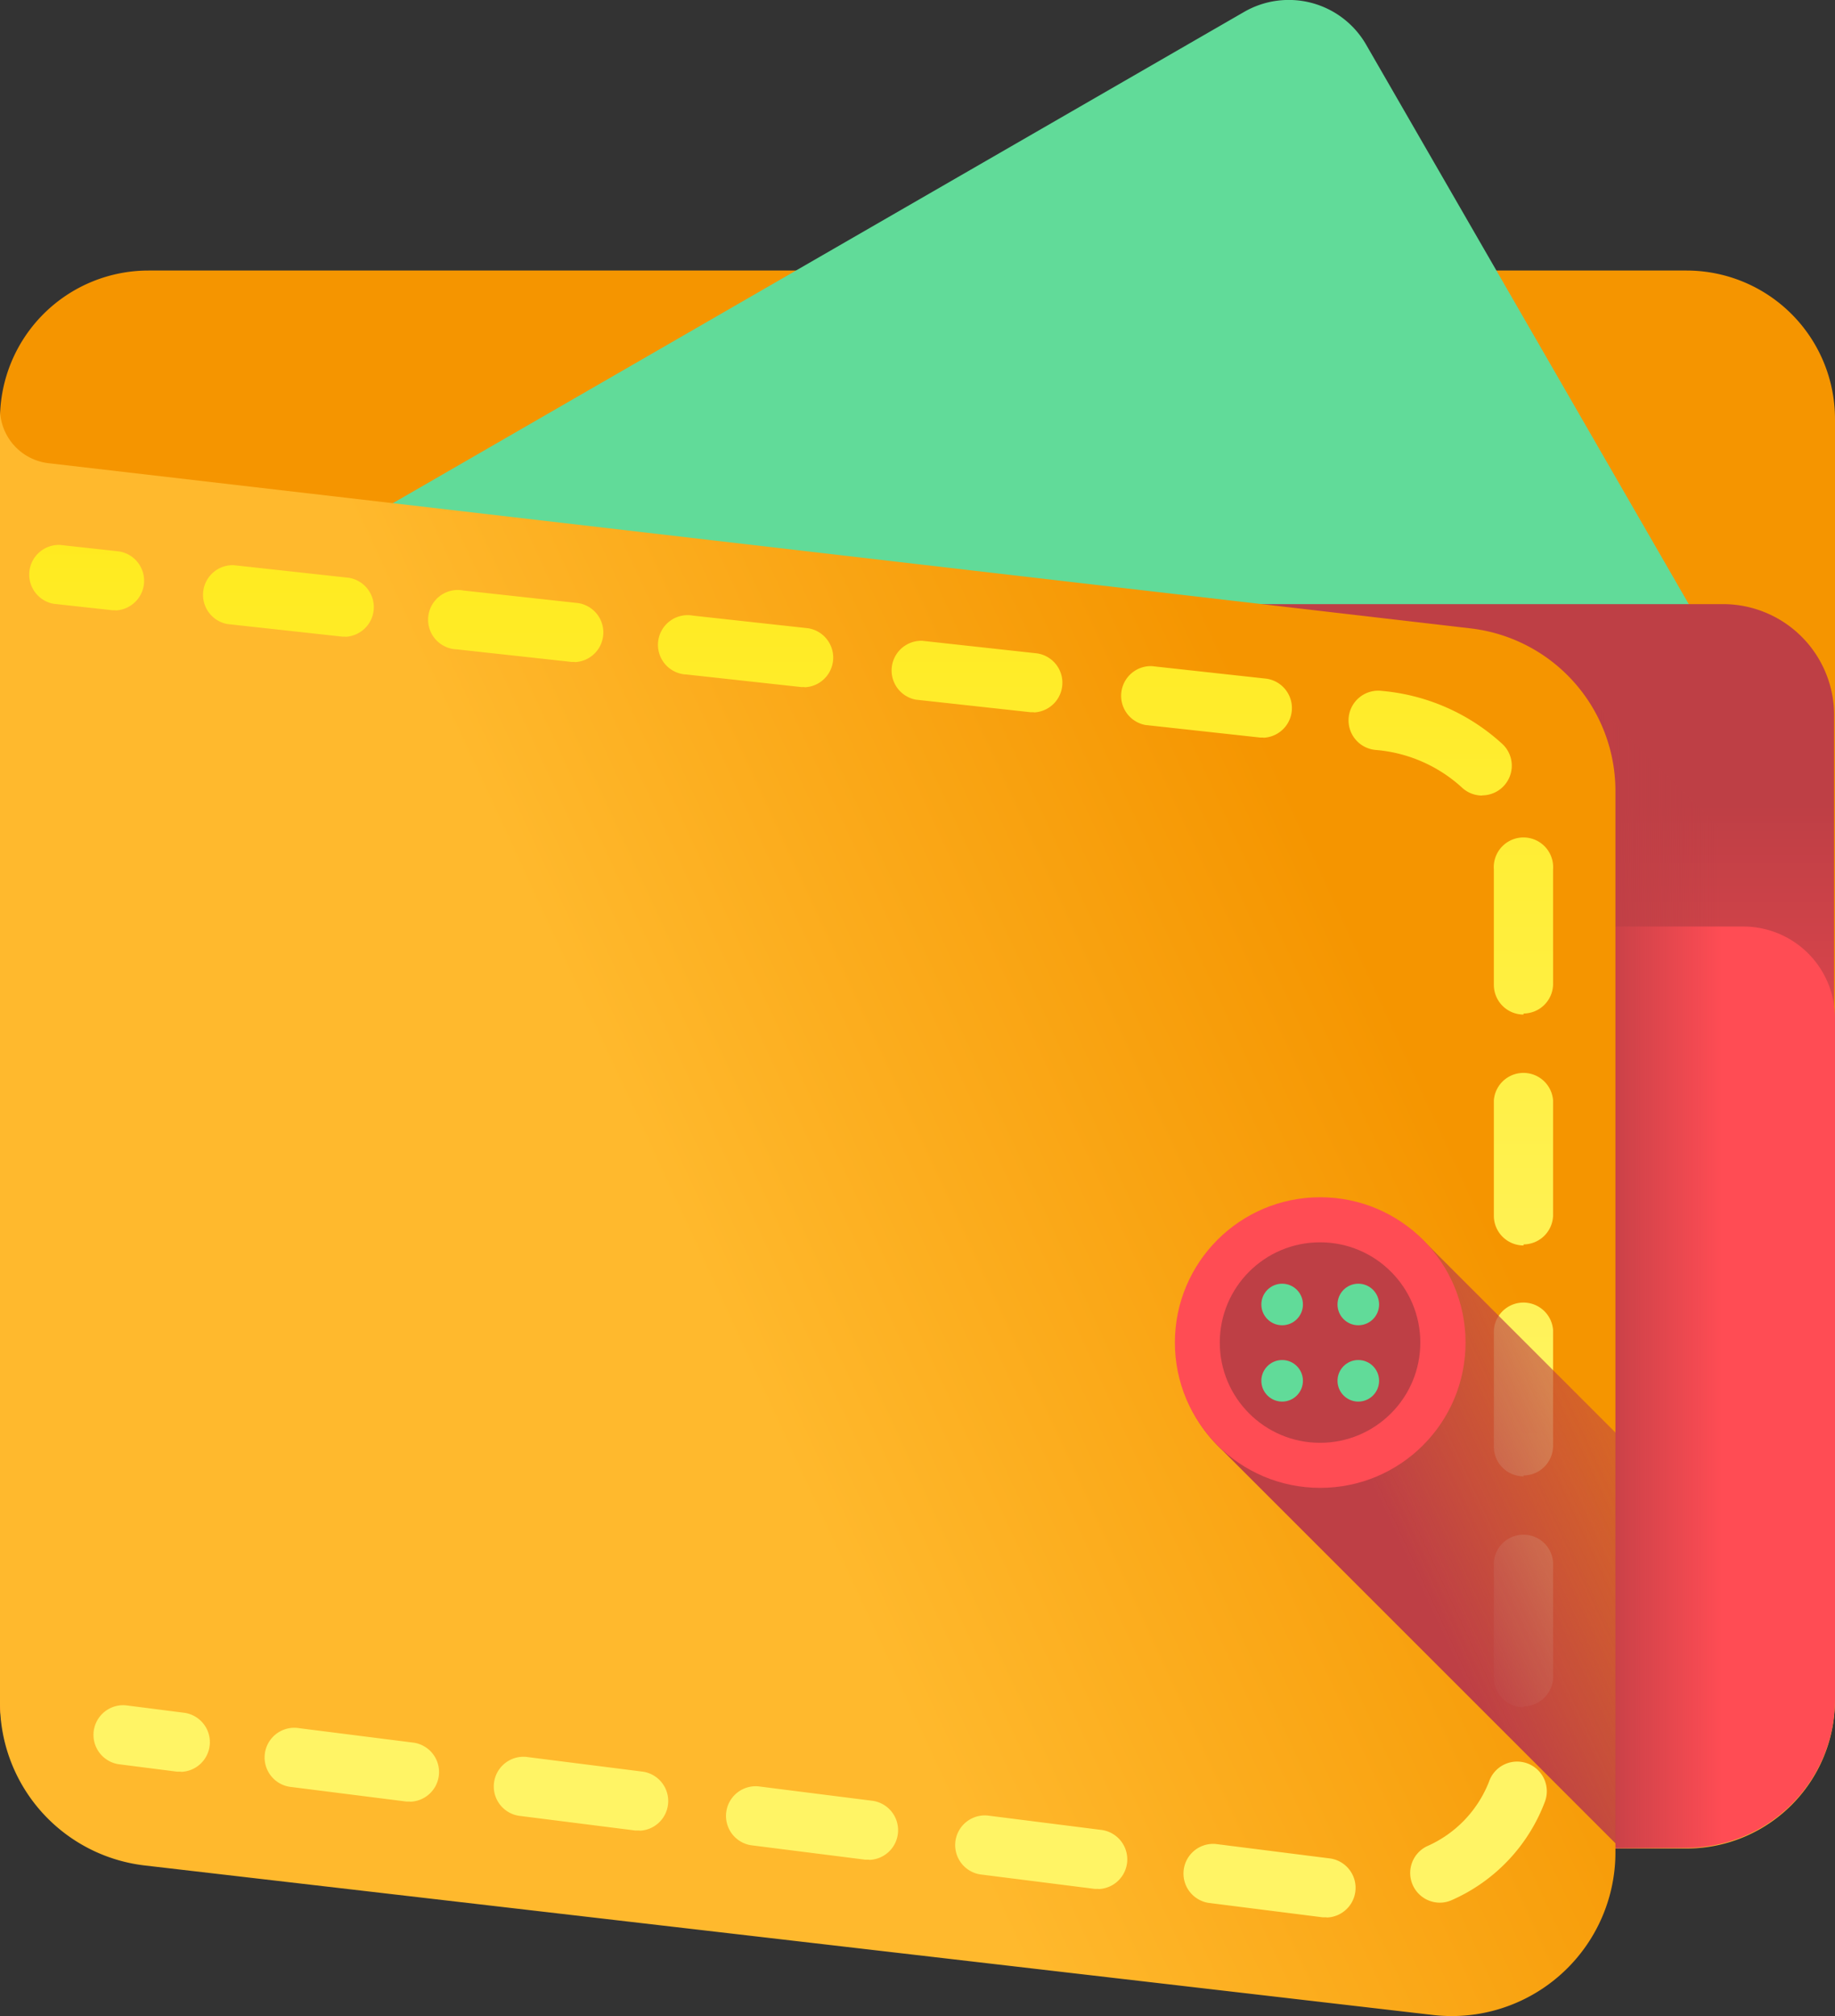 <svg xmlns="http://www.w3.org/2000/svg" xmlns:xlink="http://www.w3.org/1999/xlink" width="10.505" height="11.543" viewBox="0 0 10.505 11.543"><rect x="0" y="0" width="10.505" height="11.543" fill="#333333" stroke="none"/><defs><style>.a{fill:url(#a);}.b{fill:url(#b);}.c{fill:url(#c);}.d{fill:url(#d);}.e{fill:url(#e);}.f{fill:url(#f);}.g{fill:url(#g);}.h{fill:url(#h);}.i{fill:url(#i);}.j{fill:url(#j);}.k{fill:url(#k);}.l{fill:#61db99;}.m{fill:url(#l);}.n{fill:url(#m);}.o{fill:url(#n);}.p{fill:url(#o);}.q{fill:url(#p);}.r{fill:url(#q);}.s{fill:url(#r);}</style><linearGradient id="a" x1="0.514" y1="0.999" x2="0.508" y2="0.8" gradientUnits="objectBoundingBox"><stop offset="0" stop-color="#ffb92d"/><stop offset="1" stop-color="#f59500"/></linearGradient><linearGradient id="b" x1="0.544" y1="0.884" x2="0.527" y2="0.725" xlink:href="#a"/><linearGradient id="c" x1="0.497" y1="2.381" x2="0.497" y2="2.115" gradientUnits="objectBoundingBox"><stop offset="0" stop-color="#a7f3ce"/><stop offset="1" stop-color="#61db99"/></linearGradient><linearGradient id="d" x1="0.497" y1="1.192" x2="0.497" y2="0.334" gradientUnits="objectBoundingBox"><stop offset="0" stop-color="#ff4c54"/><stop offset="1" stop-color="#be3f45"/></linearGradient><linearGradient id="e" x1="0.497" y1="0.009" x2="0.497" y2="-0.849" xlink:href="#d"/><linearGradient id="f" x1="0.595" y1="0.09" x2="0.113" y2="0.09" gradientUnits="objectBoundingBox"><stop offset="0" stop-color="#be3f45" stop-opacity="0"/><stop offset="1" stop-color="#be3f45"/></linearGradient><linearGradient id="g" x1="0.328" y1="0.312" x2="0.748" y2="0.118" xlink:href="#a"/><linearGradient id="h" x1="0.484" y1="-2.152" x2="0.467" y2="-2.526" xlink:href="#f"/><linearGradient id="i" x1="0.488" y1="14.281" x2="0.488" y2="-6.552" gradientUnits="objectBoundingBox"><stop offset="0" stop-color="#fff465"/><stop offset="1" stop-color="#ffe600"/></linearGradient><linearGradient id="j" x1="0.497" y1="0.68" x2="0.497" y2="-0.33" xlink:href="#i"/><linearGradient id="k" x1="0.486" y1="-3.309" x2="0.486" y2="-23.828" xlink:href="#i"/><linearGradient id="l" x1="0.754" y1="-1.086" x2="-0.167" y2="-0.458" xlink:href="#f"/><linearGradient id="m" x1="0.478" y1="-1.436" x2="0.478" y2="-2.157" xlink:href="#d"/><linearGradient id="n" x1="0.469" y1="-3.071" x2="0.469" y2="-2.351" xlink:href="#d"/><linearGradient id="o" x1="-4.368" y1="7.43" x2="-3.372" y2="3.032" xlink:href="#c"/><linearGradient id="p" x1="-4.375" y1="7.43" x2="-3.379" y2="3.031" xlink:href="#c"/><linearGradient id="q" x1="-4.762" y1="5.504" x2="-3.766" y2="1.105" xlink:href="#c"/><linearGradient id="r" x1="-4.769" y1="5.504" x2="-3.773" y2="1.105" xlink:href="#c"/></defs><g transform="translate(-23.025 0)"><path class="a" d="M32.68,77.885H23.875a.85.85,0,0,1-.85-.85V69.7a.85.85,0,0,1,.85-.85H32.68a.85.85,0,0,1,.85.85v7.332A.85.85,0,0,1,32.68,77.885Z" transform="translate(0 -67.301)"/><path class="b" d="M42.639,86.415H34.227a.812.812,0,0,1-.812-.812v-7a.812.812,0,0,1,.812-.812h8.412a.812.812,0,0,1,.812.812v7A.812.812,0,0,1,42.639,86.415Z" transform="translate(-10.156 -76.032)"/><path class="c" d="M52.115,3.924,50,.256a.511.511,0,0,0-.7-.187L42.621,3.924Z" transform="translate(-19.154 0)"/><path class="d" d="M23.025,156.811h10.5v-2.782a.636.636,0,0,0-.636-.636H23.661a.636.636,0,0,0-.636.636Z" transform="translate(0 -149.934)"/><path class="e" d="M23.025,235.84v3.9a.85.85,0,0,0,.85.85H32.68a.85.85,0,0,0,.85-.85v-3.9a.525.525,0,0,0-.525-.525H23.55A.525.525,0,0,0,23.025,235.84Z" transform="translate(0 -230.01)"/><path class="f" d="M418.679,169.277v6.767h.735a.85.85,0,0,0,.85-.85v-4.333Z" transform="translate(-386.734 -165.46)"/><path class="g" d="M31.228,112.933l-7.374-.856a.937.937,0,0,1-.829-.931v-7.41a.314.314,0,0,0,.277.312l8.142.946a.937.937,0,0,1,.829.931V112A.937.937,0,0,1,31.228,112.933Z" transform="translate(0 -101.396)"/><path class="h" d="M31.228,368.559l-7.374-.856a.938.938,0,0,1-.829-.931v1.48a.938.938,0,0,0,.829.931l7.374.856a.937.937,0,0,0,1.046-.931v-1.48A.937.937,0,0,1,31.228,368.559Z" transform="translate(0 -358.502)"/><path class="i" d="M30.351,138.637h-.019l-.337-.037a.17.17,0,0,1,.037-.337l.337.037a.17.17,0,0,1-.018.338Z" transform="translate(-6.664 -135.143)"/><path class="j" d="M80.407,150.863h-.022l-.656-.083a.17.17,0,0,1,.043-.337l.656.083a.17.17,0,0,1-.021.338Zm.646-.084a.17.17,0,0,1-.072-.323.67.67,0,0,0,.355-.369.17.17,0,1,1,.321.112,1,1,0,0,1-.531.564A.169.169,0,0,1,81.052,150.779ZM79.1,150.7h-.022l-.656-.083a.17.17,0,0,1,.043-.337l.656.083a.17.17,0,0,1-.021.338Zm-1.312-.167h-.022l-.656-.083a.17.17,0,0,1,.043-.337l.656.083a.17.17,0,0,1-.021.338Zm-1.312-.167H76.45l-.656-.083a.17.17,0,1,1,.043-.337l.656.083a.17.17,0,0,1-.021.338ZM75.16,150.2h-.022l-.656-.083a.17.17,0,1,1,.043-.337l.656.083a.17.17,0,0,1-.021.338Zm6.374-.54a.17.17,0,0,1-.17-.17v-.661a.17.17,0,0,1,.339,0v.661A.17.17,0,0,1,81.534,149.655Zm0-1.322a.17.17,0,0,1-.17-.17V147.5a.17.17,0,0,1,.339,0v.661A.17.17,0,0,1,81.534,148.333Zm0-1.322a.17.17,0,0,1-.17-.17v-.661a.17.17,0,0,1,.339,0v.661A.17.17,0,0,1,81.534,147.01Zm0-1.322a.17.17,0,0,1-.17-.17v-.661a.17.17,0,1,1,.339,0v.661A.17.17,0,0,1,81.534,145.688Zm-.237-1.254a.169.169,0,0,1-.117-.047.832.832,0,0,0-.492-.214h0a.17.17,0,1,1,.036-.338h0a1.172,1.172,0,0,1,.69.305.17.17,0,0,1-.117.293Zm-1.252-.332h-.019l-.657-.072a.17.17,0,0,1,.037-.337l.657.072a.17.17,0,0,1-.018.338Zm-1.314-.145h-.019l-.657-.072a.17.17,0,0,1,.037-.337l.657.072a.17.17,0,0,1-.018.338Zm-1.314-.144H77.4l-.657-.072a.17.17,0,1,1,.037-.337l.657.072a.17.17,0,0,1-.018.338Zm-1.314-.144h-.019l-.657-.072a.17.17,0,1,1,.037-.337l.657.072a.17.17,0,0,1-.018.338Zm-1.314-.145h-.019l-.657-.072a.17.17,0,0,1,.037-.337l.657.072a.17.17,0,0,1-.018.338Z" transform="translate(-49.787 -139.885)"/><path class="k" d="M46.965,433.33h-.022l-.337-.043a.17.17,0,0,1,.043-.337l.337.043a.17.17,0,0,1-.021.338Z" transform="translate(-22.904 -423.186)"/><path class="l" d="M279.772,32.31l-1.086.591a.292.292,0,0,1-.4-.117h0a.292.292,0,0,1,.117-.4l1.086-.591a.292.292,0,0,1,.4.117h0A.292.292,0,0,1,279.772,32.31Z" transform="translate(-249.475 -31.046)"/><path class="m" d="M323.875,305.393l-1.078-1.078a.832.832,0,1,0-1.176,1.176l2.254,2.254Z" transform="translate(-291.601 -297.19)"/><circle class="n" cx="0.832" cy="0.832" r="0.832" transform="translate(29.751 6.855)"/><circle class="o" cx="0.574" cy="0.574" r="0.574" transform="translate(30.008 7.113)"/><circle class="p" cx="0.119" cy="0.119" r="0.119" transform="translate(30.246 7.35)"/><circle class="q" cx="0.119" cy="0.119" r="0.119" transform="translate(30.682 7.35)"/><circle class="r" cx="0.119" cy="0.119" r="0.119" transform="translate(30.246 7.787)"/><circle class="s" cx="0.119" cy="0.119" r="0.119" transform="translate(30.682 7.787)"/></g></svg>